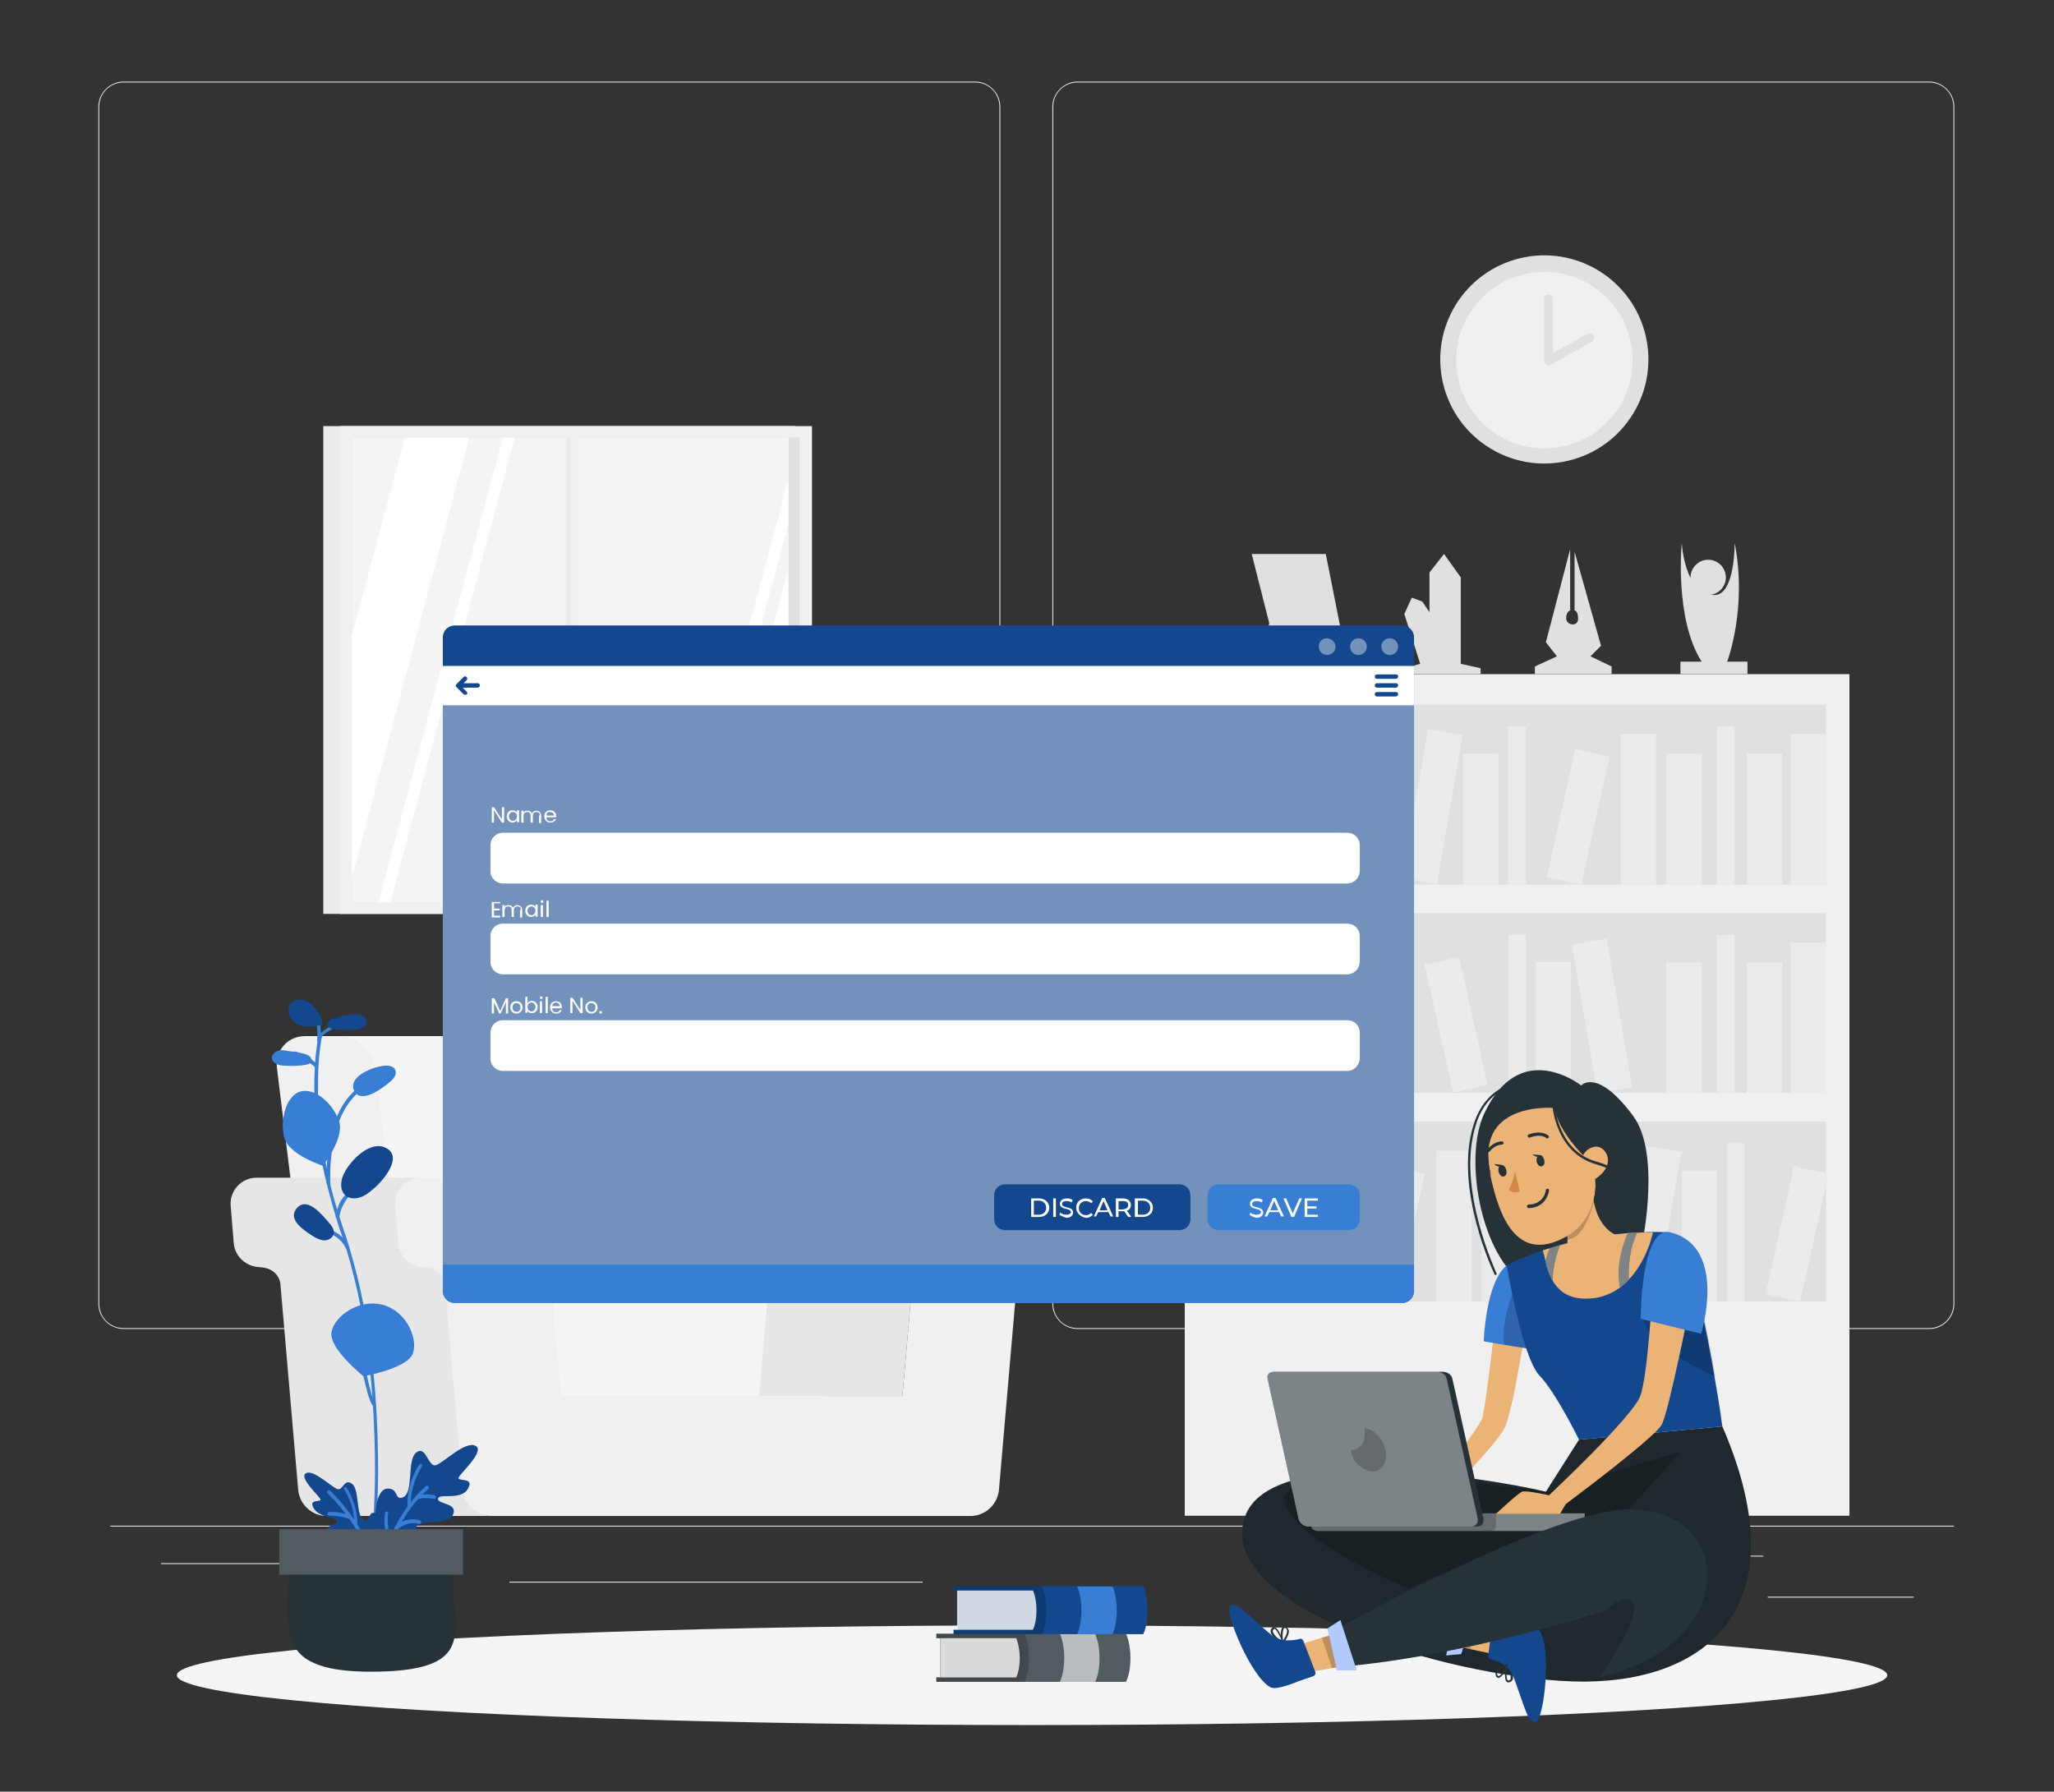 <?xml version="1.0" encoding="utf-8"?>
<!-- Generator: Adobe Illustrator 25.2.0, SVG Export Plug-In . SVG Version: 6.00 Build 0)  -->
<svg version="1.1" xmlns="http://www.w3.org/2000/svg" xmlns:xlink="http://www.w3.org/1999/xlink" x="0px" y="0px"
	 viewBox="0 0 465.7 406.2" style="enable-background:new 0 0 465.7 406.2;" xml:space="preserve">
<rect x="0" y="0" width="465.7" height="406.2" fill="#333333" stroke="none"/>
<style type="text/css">
	.st0{fill:#EBEBEB;}
	.st1{fill:#F0F0F0;}
	.st2{fill:#E0E0E0;}
	.st3{fill:#F5F5F5;}
	.st4{fill:#FFFFFF;}
	.st5{fill:#E6E6E6;}
	.st6{display:none;}
	.st7{display:inline;}
	.st8{fill:#407BFF;}
	.st9{opacity:0.9;fill:#FFFFFF;}
	.st10{fill:#397ED5;}
	.st11{fill:#14488E;}
	.st12{opacity:0.3;}
	.st13{opacity:0.2;}
	.st14{fill:#263238;}
	.st15{opacity:0.2;fill:#FFFFFF;enable-background:new    ;}
	.st16{opacity:0.2;enable-background:new    ;}
	.st17{opacity:0.8;fill:#FFFFFF;enable-background:new    ;}
	.st18{opacity:0.6;fill:#FFFFFF;enable-background:new    ;}
	.st19{opacity:0.4;fill:#FFFFFF;enable-background:new    ;}
	.st20{display:inline;fill:#407BFF;}
	.st21{fill:#EBB376;}
	.st22{fill:#D58745;}
</style>
<g id="Background_Complete">
	<g>
		<rect x="25" y="345.9" class="st0" width="418" height="0.2"/>
		<rect x="400.8" y="362" class="st0" width="33.1" height="0.2"/>
		<rect x="306.6" y="364.7" class="st0" width="8.7" height="0.2"/>
		<rect x="380.6" y="352.7" class="st0" width="19.2" height="0.2"/>
		<rect x="36.5" y="354.4" class="st0" width="43.2" height="0.2"/>
		<rect x="88.6" y="354.4" class="st0" width="6.3" height="0.2"/>
		<rect x="115.5" y="358.6" class="st0" width="93.7" height="0.2"/>
		<path class="st0" d="M221.1,301.3H28c-3.1,0-5.7-2.6-5.7-5.7V24.2c0-3.1,2.6-5.7,5.7-5.7h193.1c3.1,0,5.7,2.6,5.7,5.7v271.4
			C226.8,298.8,224.2,301.3,221.1,301.3z M28,18.7c-3,0-5.5,2.4-5.5,5.5v271.4c0,3,2.4,5.5,5.5,5.5h193.1c3,0,5.5-2.4,5.5-5.5V24.2
			c0-3-2.4-5.5-5.5-5.5H28z"/>
		<path class="st0" d="M437.4,301.3H244.3c-3.1,0-5.7-2.6-5.7-5.7V24.2c0-3.1,2.6-5.7,5.7-5.7h193.1c3.1,0,5.7,2.6,5.7,5.7v271.4
			C443.1,298.8,440.5,301.3,437.4,301.3z M244.3,18.7c-3,0-5.5,2.4-5.5,5.5v271.4c0,3,2.4,5.5,5.5,5.5h193.1c3,0,5.5-2.4,5.5-5.5
			V24.2c0-3-2.4-5.5-5.5-5.5H244.3z"/>
	</g>
	<g>
		<g>
			<rect x="73.3" y="96.6" class="st0" width="107" height="110.6"/>
			<rect x="77.1" y="96.6" class="st1" width="107" height="110.6"/>
			<rect x="79.8" y="99.2" class="st2" width="101.5" height="105.4"/>
			<rect x="79.8" y="99.2" class="st3" width="99" height="105.4"/>
			<rect x="128.3" y="99.2" class="st0" width="2" height="105.4"/>
			<polygon class="st4" points="116.7,99.2 88.5,204.6 85.8,204.6 114,99.2 			"/>
			<rect x="129.4" y="97.6" class="st1" width="1.7" height="109"/>
			<polygon class="st4" points="106.4,99.2 79.8,198.9 79.8,144.1 91.8,99.2 			"/>
			<polygon class="st4" points="178.7,108.8 178.7,118.9 155.8,204.6 153.1,204.6 			"/>
			<polygon class="st4" points="178.7,129.2 178.7,184 173.2,204.6 158.5,204.6 			"/>
		</g>
		<g>
			<path class="st3" d="M167.7,337.8H190l-11.7-95.6c-0.5-4-4.2-7.3-8.2-7.3h-7.7H72.6l14.3,103H167.7z"/>
			<path class="st1" d="M96.8,337.8H74.5l-11.7-95.6c-0.5-4,2.4-7.3,6.4-7.3h7.7c4,0,7.7,3.3,8.2,7.3L96.8,337.8z"/>
			<g>
				<path class="st5" d="M105.1,337.7l-4-46.3c-0.2-2.1-1.8-3.7-3.8-4l-1.7-0.2c-2.8-0.4-4.9-2.6-5.1-5.4l-0.7-8.4
					c-0.3-3.5,2.4-6.4,5.9-6.4H58.2c-3.5,0-6.2,3-5.9,6.4l0.7,8.4c0.2,2.8,2.4,5,5.1,5.4l1.7,0.2c2.1,0.3,3.7,1.9,3.8,4l4,46.3
					c0.3,3.4,3.1,6,6.5,6h37.3C108.2,343.6,105.4,341,105.1,337.7z"/>
			</g>
			<path class="st5" d="M207.8,279.8c0.6-7.3,6.7-12.8,14-12.8h-18.1h-14.4c-7.3,0-13.4,5.6-14,12.8l-3.2,36.7h32.5L207.8,279.8z"/>
			<path class="st1" d="M236.2,267h-14.4c-7.3,0-13.4,5.6-14,12.8l-3.2,36.7h-77.4l-3.2-36.7c-0.6-7.3-6.7-12.8-14-12.8H95.5
				c-3.5,0-6.2,3-5.9,6.4l0.7,8.4c0.2,2.8,2.4,5,5.1,5.4l1.7,0.2c2.1,0.3,3.7,1.9,3.8,4l4,46.3c0.3,3.4,3.1,6,6.5,6h108.6
				c3.4,0,6.2-2.6,6.5-6l4-46.3c0.2-2.1,1.8-3.7,3.8-4l1.7-0.2c2.8-0.4,4.9-2.6,5.1-5.4l0.7-8.4C242.4,270,239.7,267,236.2,267z"/>
		</g>
		<g>
			
				<rect x="268.6" y="152.8" transform="matrix(-1 -6.636841e-07 6.636841e-07 -1 687.917 496.443)" class="st1" width="150.7" height="190.8"/>
			<g>
				
					<rect x="273.9" y="159.8" transform="matrix(-1 -7.141714e-07 7.141714e-07 -1 687.917 360.353)" class="st2" width="140" height="40.8"/>
				
					<rect x="406" y="166.4" transform="matrix(-1 -1.224647e-16 1.224647e-16 -1 819.986 366.958)" class="st0" width="8" height="34.2"/>
				
					<rect x="367.6" y="166.4" transform="matrix(-1 -1.224647e-16 1.224647e-16 -1 743.063 366.958)" class="st0" width="8" height="34.2"/>
				
					<rect x="320.9" y="166" transform="matrix(-0.986 -0.17 0.17 -0.986 614.005 418.624)" class="st0" width="8" height="34.2"/>
				
					<rect x="396.2" y="170.9" transform="matrix(-1 -1.224647e-16 1.224647e-16 -1 800.274 371.464)" class="st0" width="8" height="29.7"/>
				
					<rect x="377.9" y="170.9" transform="matrix(-1 -1.224647e-16 1.224647e-16 -1 763.708 371.464)" class="st0" width="8" height="29.7"/>
				
					<rect x="331.7" y="170.9" transform="matrix(-1 -1.224647e-16 1.224647e-16 -1 671.413 371.464)" class="st0" width="8" height="29.7"/>
				
					<rect x="353.8" y="170.4" transform="matrix(-0.976 -0.217 0.217 -0.976 666.845 443.637)" class="st0" width="8" height="29.7"/>
				
					<rect x="389.3" y="164.7" transform="matrix(-1 -1.224647e-16 1.224647e-16 -1 782.541 365.26)" class="st0" width="4" height="35.9"/>
				
					<rect x="342" y="164.7" transform="matrix(-1 -2.514395e-05 2.514395e-05 -1 687.913 365.268)" class="st0" width="4" height="35.9"/>
			</g>
			<g>
				<rect x="273.9" y="207" class="st2" width="140" height="40.8"/>
				<rect x="273.9" y="213.6" class="st0" width="8" height="34.2"/>
				<rect x="312.4" y="213.6" class="st0" width="8" height="34.2"/>
				
					<rect x="359" y="213.2" transform="matrix(0.986 -0.17 0.17 0.986 -33.843 65.003)" class="st0" width="8" height="34.2"/>
				<rect x="283.8" y="218.1" class="st0" width="8" height="29.7"/>
				<rect x="302.1" y="218.1" class="st0" width="8" height="29.7"/>
				<rect x="348.2" y="218.1" class="st0" width="8" height="29.7"/>
				
					<rect x="326.2" y="217.6" transform="matrix(0.976 -0.217 0.217 0.976 -42.567 77.146)" class="st0" width="8" height="29.7"/>
				<rect x="294.7" y="211.9" class="st0" width="4" height="35.9"/>
				<rect x="342" y="211.9" class="st0" width="4" height="35.9"/>
				
					<rect x="406" y="213.6" transform="matrix(-1 -1.224647e-16 1.224647e-16 -1 819.986 461.477)" class="st0" width="8" height="34.2"/>
				
					<rect x="396.2" y="218.1" transform="matrix(-1 -1.224647e-16 1.224647e-16 -1 800.274 465.983)" class="st0" width="8" height="29.7"/>
				
					<rect x="377.9" y="218.1" transform="matrix(-1 -1.224647e-16 1.224647e-16 -1 763.708 465.983)" class="st0" width="8" height="29.7"/>
				
					<rect x="389.3" y="211.9" transform="matrix(-1 -1.224647e-16 1.224647e-16 -1 782.541 459.779)" class="st0" width="4" height="35.9"/>
			</g>
			<g>
				
					<rect x="273.9" y="254.3" transform="matrix(-1 -7.141714e-07 7.141714e-07 -1 687.917 549.392)" class="st2" width="140" height="40.8"/>
				<g>
					
						<rect x="325.6" y="260.9" transform="matrix(-1 -1.224647e-16 1.224647e-16 -1 659.249 555.997)" class="st0" width="8" height="34.2"/>
					
						<rect x="279" y="260.5" transform="matrix(-0.986 -0.17 0.17 -0.986 514.747 599.173)" class="st0" width="8" height="34.2"/>
					
						<rect x="354.3" y="265.4" transform="matrix(-1 -1.224647e-16 1.224647e-16 -1 716.46 560.503)" class="st0" width="8" height="29.7"/>
					
						<rect x="336" y="265.4" transform="matrix(-1 -1.224647e-16 1.224647e-16 -1 679.895 560.503)" class="st0" width="8" height="29.7"/>
					
						<rect x="289.8" y="265.4" transform="matrix(-1 -1.224647e-16 1.224647e-16 -1 587.6 560.503)" class="st0" width="8" height="29.7"/>
					
						<rect x="311.9" y="264.9" transform="matrix(-0.976 -0.217 0.217 -0.976 563.528 621.337)" class="st0" width="8" height="29.7"/>
					
						<rect x="347.4" y="259.2" transform="matrix(-1 -1.224647e-16 1.224647e-16 -1 698.727 554.299)" class="st0" width="4" height="35.9"/>
					
						<rect x="300.1" y="259.2" transform="matrix(-1 -1.224647e-16 1.224647e-16 -1 604.104 554.299)" class="st0" width="4" height="35.9"/>
					
						<rect x="370.5" y="260.5" transform="matrix(-0.986 -0.17 0.17 -0.986 696.438 614.716)" class="st0" width="8" height="34.2"/>
					
						<rect x="381.3" y="265.4" transform="matrix(-1 -1.224647e-16 1.224647e-16 -1 770.621 560.503)" class="st0" width="8" height="29.7"/>
					
						<rect x="403.4" y="264.9" transform="matrix(-0.976 -0.217 0.217 -0.976 744.37 641.186)" class="st0" width="8" height="29.7"/>
					
						<rect x="391.6" y="259.2" transform="matrix(-1 -1.224647e-16 1.224647e-16 -1 787.125 554.299)" class="st0" width="4" height="35.9"/>
				</g>
			</g>
			<path class="st2" d="M396.2,152.8V150h-4.6c0,0,4.6-12,1.7-26.9c0,0,0.1,11.7-4.5,11.8c-6.9,0.1-7.5-11.8-7.5-11.8
				s-1.7,17.1,4.5,26.9h-4.8v2.8H396.2z"/>
			<path class="st2" d="M383.3,130.9c0,2.2,1.8,4,4,4c2.2,0,4-1.8,4-4c0-2.2-1.8-4-4-4C385.1,126.9,383.3,128.7,383.3,130.9z"/>
			<path class="st2" d="M365.4,152.8v-1.7l-4.8-2.3l2.4-2.4l-6-21.3v13.3c0,0,0.8,0,0.8,1.9c0,1.9-2.7,1.5-2.7-0.1
				c0-1.6,0.9-1.8,0.9-1.8v-13.9l-5.5,21.1l2.5,3.2l-5,2.3v1.7H365.4z"/>
			<polygon class="st2" points="335.7,152.8 335.7,151.5 331.2,150.5 331.2,130.9 327.4,125.6 324.1,129.8 324.1,138.8 322.5,136.4 
				320.1,135.5 318.4,139.2 322,150.5 318.4,151.5 318.4,152.8 			"/>
			<polygon class="st2" points="306.1,153.4 300.6,125.6 283.8,125.6 287.8,141.4 281.9,152.8 			"/>
		</g>
		<g>
			
				<ellipse transform="matrix(0.973 -0.23 0.23 0.973 -9.37 82.639)" class="st2" cx="350.2" cy="81.6" rx="23.6" ry="23.6"/>
			<ellipse transform="matrix(0.987 -0.16 0.16 0.987 -8.542 57.147)" class="st1" cx="350.2" cy="81.6" rx="20" ry="20"/>
			<g>
				<polyline class="st1" points="351.1,67.8 351.1,81.8 360.4,76.6 				"/>
				<path class="st2" d="M351.1,82.8c-0.2,0-0.3,0-0.5-0.1c-0.3-0.2-0.5-0.5-0.5-0.9v-14c0-0.6,0.4-1,1-1c0.6,0,1,0.4,1,1v12.3
					l7.8-4.4c0.5-0.3,1.1-0.1,1.4,0.4c0.3,0.5,0.1,1.1-0.4,1.4l-9.3,5.2C351.5,82.8,351.3,82.8,351.1,82.8z"/>
			</g>
		</g>
	</g>
</g>
<g id="Background_Simple" class="st6">
	<g class="st7">
		<path class="st8" d="M233.8,44.5c28.9,0,57.9,11.8,78.5,36.1c22.5,26.6,25.4,57.1,26.5,90.5c0.3,9.6,1.2,19.4,4.8,28.4
			c6.8,16.8,23.1,26.6,33.8,40.5c13.3,17.4,14.6,41.8,3.3,60.6c-11.7,19.5-34.1,29.3-56.2,29.8c-27.3,0.7-52.2-11.9-76.7-22.3
			c-25.5-10.9-48-12.7-74.4-4.3c-22.9,7.3-46.8,18.3-71.3,12C57,304.3,42.1,250.3,52.6,209.3c4.1-16.1,12.2-31.1,23.3-43.4
			c12.2-13.6,28.8-22.8,43.2-33.9c4.6-3.6,8.5-8,11.9-12.8c6.2-8.9,10.6-18.8,16.4-27.9C167.3,60.4,200.5,44.6,233.8,44.5z"/>
		<path class="st9" d="M233.8,44.5c28.9,0,57.9,11.8,78.5,36.1c22.5,26.6,25.4,57.1,26.5,90.5c0.3,9.6,1.2,19.4,4.8,28.4
			c6.8,16.8,23.1,26.6,33.8,40.5c13.3,17.4,14.6,41.8,3.3,60.6c-11.7,19.5-34.1,29.3-56.2,29.8c-27.3,0.7-52.2-11.9-76.7-22.3
			c-25.5-10.9-48-12.7-74.4-4.3c-22.9,7.3-46.8,18.3-71.3,12C57,304.3,42.1,250.3,52.6,209.3c4.1-16.1,12.2-31.1,23.3-43.4
			c12.2-13.6,28.8-22.8,43.2-33.9c4.6-3.6,8.5-8,11.9-12.8c6.2-8.9,10.6-18.8,16.4-27.9C167.3,60.4,200.5,44.6,233.8,44.5z"/>
	</g>
</g>
<g id="Shadow_1_">
	<ellipse id="_x3C_Path_x3E__359_" class="st3" cx="234" cy="379.8" rx="193.9" ry="11.3"/>
</g>
<g id="Plant">
	<g>
		<g>
			<g>
				<g>
					<g>
						<g>
							<g>
								<g>
									<g>
										<path class="st10" d="M85.1,344.4C85,344.4,85,344.4,85.1,344.4c-0.3,0-0.4-0.2-0.4-0.4c0-0.1,0.1-0.8,0.1-2.2
											c0.1-2,0.3-6.1,0.2-11.7c0-0.1,0-0.2,0-0.2c-0.1-6.2-0.4-12.3-1-18.2c-0.5-5.5-1.3-10.8-2.3-15.8c-0.9-4.5-2-8.8-3.2-12.8
											c0,0,0,0,0,0l0,0c-0.2-0.6-0.4-1.2-0.6-1.9c-0.2-0.5-0.3-1-0.5-1.5c-0.5-1.3-0.9-2.6-1.2-3.7c-0.8-2.6-1.5-5.1-2.1-7.6
											c-0.4-1.5-0.7-2.9-1-4.3c-1.1-5.5-1.7-10.9-1.8-16.1c-0.1-2.1,0-4.2,0.1-6.3c0.1-2.2,0.4-4.4,0.7-6.4c0-0.2,0-0.3,0.1-0.4
											l0-0.2c0-0.1,0-0.2,0.1-0.3c0.2-0.2,0.4-0.2,0.6,0c0.1,0.1,0.1,0.3,0.1,0.4l0,0l0,0.2c0,0.1,0,0.3-0.1,0.4
											c-0.3,2-0.6,4.1-0.7,6.4c-0.1,2-0.1,4.1-0.1,6.2c0.1,5.2,0.7,10.5,1.8,15.9c0.3,1.4,0.6,2.8,0.9,4.3
											c0.6,2.5,1.3,5,2.1,7.5c0.4,1.2,0.8,2.4,1.2,3.7c0.2,0.5,0.4,1,0.5,1.5c0.2,0.6,0.4,1.2,0.6,1.9c0,0,0,0,0,0h0
											c1.2,4,2.3,8.3,3.2,12.9c1,5,1.8,10.4,2.3,15.9c0.6,5.9,0.9,12,1,18.3c0,0.1,0,0.2,0,0.3c0.1,5.6-0.1,9.7-0.2,11.7
											c-0.1,1.4-0.1,2.2-0.1,2.2C85.4,344.3,85.3,344.4,85.1,344.4z"/>
									</g>
								</g>
								<g>
									<g>
										<g>
											<path class="st10" d="M72.6,234.8C72.6,234.7,72.6,234.7,72.6,234.8C72.6,234.7,72.6,234.7,72.6,234.8
												c0.7-0.7,1.4-1.2,2.2-1.7c0.9-0.5,1.8-0.9,2.7-1.2"/>
											<path class="st10" d="M72.6,235.2c-0.1,0-0.1,0-0.2,0c-0.2-0.1-0.3-0.3-0.2-0.5c0,0,0-0.1,0.1-0.1c0,0,0,0,0,0l0,0
												c0.7-0.6,1.4-1.2,2.2-1.7c0.9-0.5,1.9-0.9,2.8-1.2c0.2-0.1,0.4,0.1,0.5,0.3c0.1,0.2-0.1,0.4-0.3,0.5
												c-0.9,0.2-1.8,0.6-2.7,1.1c-0.8,0.5-1.5,1-2.1,1.6c0,0,0,0,0,0C72.8,235.1,72.7,235.2,72.6,235.2z"/>
										</g>
									</g>
								</g>
								<g>
									<g>
										<path class="st10" d="M71.8,242.1c-0.1,0-0.2,0-0.3-0.1l-2.7-2.2c-0.2-0.1-0.2-0.4-0.1-0.6c0.1-0.2,0.4-0.2,0.6-0.1
											l2.7,2.2c0.2,0.1,0.2,0.4,0.1,0.6C72,242.1,71.9,242.1,71.8,242.1z"/>
									</g>
								</g>
								<g>
									<g>
										<path class="st10" d="M76.5,276.3c-0.2,0-0.4-0.2-0.4-0.4l0,0c0.1-0.8,0.3-1.5,0.5-2.1c0.3-1,0.8-1.9,1.5-2.7
											c0.5-0.6,1-1.2,1.6-1.7c0.2-0.1,0.4-0.1,0.6,0c0.1,0.2,0.1,0.4,0,0.6c-0.6,0.5-1.1,1-1.5,1.6c-0.6,0.8-1,1.6-1.4,2.5
											c-0.2,0.6-0.4,1.3-0.5,1.9C76.9,276.2,76.8,276.3,76.5,276.3C76.6,276.3,76.5,276.3,76.5,276.3z"/>
									</g>
								</g>
								<g>
									<g>
										<path class="st10" d="M78.9,283.4c-0.2,0-0.3-0.1-0.4-0.2c-0.7-1.7-2.2-3-3.9-3.6c-0.2-0.1-0.3-0.3-0.3-0.5
											c0.1-0.2,0.3-0.3,0.5-0.3c1.9,0.6,3.6,2.1,4.4,4c0.1,0.2,0,0.4-0.2,0.5C79,283.4,79,283.4,78.9,283.4z"/>
									</g>
								</g>
								<g>
									<g>
										<path class="st10" d="M84.9,318.5c-0.9-1-1.7-4.9-2.2-7c-0.1-0.5-0.2-0.9-0.3-1.2"/>
										<path class="st10" d="M84.9,318.9c-0.1,0-0.2,0-0.3-0.1c-0.9-1-1.6-4.2-2.3-7.2c-0.1-0.5-0.2-0.9-0.3-1.2
											c-0.1-0.2,0.1-0.4,0.3-0.5c0.2-0.1,0.4,0.1,0.5,0.3c0.1,0.3,0.2,0.7,0.3,1.2c0.4,1.9,1.2,5.9,2.1,6.8
											c0.1,0.2,0.1,0.4,0,0.6C85.1,318.8,85,318.9,84.9,318.9z"/>
									</g>
								</g>
							</g>
							<g>
								<path class="st10" d="M74.5,268.8c-0.2,0-0.4-0.2-0.4-0.4c0-0.6-1.1-15.8,7.3-21.9c0.2-0.1,0.4-0.1,0.6,0.1
									c0.1,0.2,0.1,0.4-0.1,0.6c-8,5.8-7,21.1-7,21.2C74.9,268.6,74.7,268.7,74.5,268.8C74.5,268.8,74.5,268.8,74.5,268.8z"/>
							</g>
							<g>
								<path class="st10" d="M75.2,301.8c-1,3.7,7.2,10.2,7.2,10.2s10.3-1.7,11.3-5.4c1-3.7-1.9-9.5-7-10.8
									C81.5,294.5,76.1,298.1,75.2,301.8z"/>
								<path class="st10" d="M64.5,258.1c1.2,3.8,8.7,6.2,8.7,6.2s4.9-6.2,3.7-10c-1.2-3.8-5.4-7.9-8.9-6.8
									C64.7,248.6,63.4,254.3,64.5,258.1z"/>
								<path class="st11" d="M84.6,269.6c-1,0.8-1.9,1.6-3.1,1.9c-1.2,0.4-2.6,0.2-3.4-0.7c-1-1.1-0.9-2.9-0.3-4.3
									c1.1-2.8,5.5-7.6,9.1-6.5C92,261.8,86.8,267.8,84.6,269.6z"/>
								<path class="st11" d="M74.5,277.1c0.7,0.8,1.5,1.8,1.1,2.8c-0.3,0.9-1.4,1.4-2.3,1.3c-0.9-0.1-1.8-0.6-2.6-1.1
									c-1.8-1.2-5.6-3.6-3.4-6.2C69.7,271.2,73,275.4,74.5,277.1z"/>
								<path class="st10" d="M88,241.6c0.8,0.1,1.6,0.5,1.7,1.3c0.2,0.9-0.5,1.7-1.2,2.3c-1.7,1.5-6.9,5.4-8.3,1.9
									C79,243.7,85.6,241.4,88,241.6z"/>
								<g>
									<path class="st11" d="M77.6,230.3c1.1,0.1,2.2-0.4,3.3-0.4c1.1,0,2.4,0.9,2.2,2c-0.2,1-1.4,1.4-2.4,1.5
										c-1.7,0.2-3.5,0.1-5.2-0.1c-0.4-0.1-0.8-0.2-1.1-0.5c-0.5-0.6,0.2-1.6,0.9-1.8C76,230.7,76.9,230.7,77.6,230.3L77.6,230.3z
										"/>
								</g>
								<g>
									<path class="st10" d="M67.1,238.4c-1.1,0.1-2.2-0.3-3.3-0.3c-1.1,0-2.4,0.9-2.1,2c0.2,1,1.4,1.4,2.5,1.5
										c1.7,0.1,3.5,0.1,5.2-0.2c0.4-0.1,0.8-0.2,1.1-0.5c0.5-0.6-0.2-1.6-1-1.8C68.7,238.7,67.9,238.8,67.1,238.4L67.1,238.4z"/>
								</g>
							</g>
						</g>
						<g>
							<path class="st10" d="M72.3,236.2C72.2,236.2,72.2,236.2,72.3,236.2c-0.2,0-0.4-0.2-0.4-0.4c0.2-2.2-0.1-4.2-0.5-4.3
								c-0.2-0.1-0.3-0.3-0.3-0.5c0.1-0.2,0.3-0.3,0.5-0.3c1.3,0.4,1.2,3.7,1.1,5.2C72.6,236.1,72.5,236.2,72.3,236.2z"/>
						</g>
						<g>
							<path class="st11" d="M73,231.2c-0.7-1.5-1.5-3-2.9-3.9c-1.4-0.9-3.5-0.9-4.4,0.5c-1,1.5,0.2,3.7,1.9,4.5
								c1.7,0.7,3.6,0.4,5.4,0.1c0-0.3,0-0.5,0-0.8L73,231.2z"/>
						</g>
					</g>
				</g>
			</g>
			<g>
				<g>
					<g>
						<g>
							<g>
								<g>
									<g>
										<path class="st11" d="M87.1,353.1c0,0.1-0.3,0.4,0.8,0.4c2.8,0.2,7.7,0.1,9.5-2.2c2.5-3.4-3.5-3.2-3-5.1
											c0.5-1.9,7.1-0.2,8.3-2.8c1.2-2.7-3.5-2.3-3.4-3.6c0.2-1.4,5.2,0.5,6.8-2.3c1.6-2.8-2.7-1.4-2.1-2.6c0.7-1.2,6-6,3.8-7.1
											c-2.3-1.2-7.3,3.9-9,4.4c-1.7,0.5-2.2-4.6-4.4-2.9c-2.2,1.6-0.5,9.3-3.1,10.2c-1.9,0.7-0.9-2.1-3.4-2
											C84.6,337.4,83.9,348.1,87.1,353.1z"/>
									</g>
									<g class="st12">
										<path class="st11" d="M87.1,353.1c0,0.1-0.3,0.4,0.8,0.4c2.8,0.2,7.7,0.1,9.5-2.2c2.5-3.4-3.5-3.2-3-5.1
											c0.5-1.9,7.1-0.2,8.3-2.8c1.2-2.7-3.5-2.3-3.4-3.6c0.2-1.4,5.2,0.5,6.8-2.3c1.6-2.8-2.7-1.4-2.1-2.6c0.7-1.2,6-6,3.8-7.1
											c-2.3-1.2-7.3,3.9-9,4.4c-1.7,0.5-2.2-4.6-4.4-2.9c-2.2,1.6-0.5,9.3-3.1,10.2c-1.9,0.7-0.9-2.1-3.4-2
											C84.6,337.4,83.9,348.1,87.1,353.1z"/>
									</g>
								</g>
								<g>
									<g>
										<g>
											<g>
												<g>
													<g>
														<path class="st10" d="M86.3,357.7C86.3,357.7,86.2,357.7,86.3,357.7c-0.3,0-0.4-0.3-0.4-0.5
															c2.6-14.1,10.7-20.2,10.7-20.3c0.2-0.1,0.4-0.1,0.6,0.1c0.1,0.2,0.1,0.4-0.1,0.6c-0.1,0.1-7.9,6-10.4,19.8
															C86.6,357.6,86.5,357.7,86.3,357.7z"/>
													</g>
													<g>
														<path class="st10" d="M94.6,339.9c-0.2,0-0.3-0.1-0.4-0.3c-0.1-0.2,0-0.4,0.2-0.5c0.1,0,1.6-0.6,4.1-0.1
															c0.2,0,0.4,0.2,0.3,0.5c0,0.2-0.2,0.4-0.5,0.3c-2.3-0.4-3.7,0.1-3.7,0.1C94.7,339.9,94.6,339.9,94.6,339.9z"/>
													</g>
													<g>
														<path class="st10" d="M92.8,342.1c-0.2,0-0.4-0.2-0.4-0.4c-0.3-5.4,2.6-9.6,2.7-9.7c0.1-0.2,0.4-0.2,0.5-0.1
															c0.2,0.1,0.2,0.4,0.1,0.5c0,0-2.8,4.2-2.6,9.3C93.2,341.9,93,342.1,92.8,342.1C92.8,342.1,92.8,342.1,92.8,342.1z"/>
													</g>
													<g>
														<path class="st10" d="M90,346.7c-0.1,0-0.2,0-0.3-0.1c-0.2-0.2-0.2-0.4,0-0.6c0.1-0.1,2.3-2.3,5.5-1.3
															c0.2,0.1,0.3,0.3,0.3,0.5c-0.1,0.2-0.3,0.3-0.5,0.3c-2.7-0.8-4.6,1.1-4.7,1.1C90.2,346.7,90.1,346.7,90,346.7z"/>
													</g>
													<g>
														<path class="st10" d="M88.5,349.9c-0.1,0-0.3-0.1-0.4-0.2c-0.1-0.1-1.3-2.8-0.8-6.7c0-0.2,0.2-0.4,0.4-0.3
															c0.2,0,0.4,0.2,0.3,0.4c-0.4,3.6,0.8,6.2,0.8,6.2c0.1,0.2,0,0.4-0.2,0.5C88.6,349.9,88.6,349.9,88.5,349.9z"/>
													</g>
												</g>
											</g>
										</g>
									</g>
								</g>
							</g>
							<g>
								<g>
									<path class="st11" d="M85.8,356.1c-2.1,0.1-5.9-1.7-7.4-3.6c-1.5-1.9,2.6-0.9,2.1-2.4c-0.5-1.5-5.5-0.2-6.5-2.3
										c-1-2.2,2.6-1.8,2.4-2.9c-0.2-1.1-4-0.7-5.3-3c-1.3-2.3,2.1-1.1,1.5-2.1c-0.6-1-4.9-4.9-3.2-5.8c1.7-0.9,5.8,3.2,7.1,3.6
										c1.3,0.4,1.5-2.5,3.3-1.2c1.8,1.3,0.8,7.6,2.8,8.3c1.5,0.5,0.8-2.3,2.5-1.6C88.2,344.1,86.6,356,85.8,356.1z"/>
									<g class="st13">
										<path class="st11" d="M85.8,356.1c-2.1,0.1-5.9-1.7-7.4-3.6c-1.5-1.9,2.6-0.9,2.1-2.4c-0.5-1.5-5.5-0.2-6.5-2.3
											c-1-2.2,2.6-1.8,2.4-2.9c-0.2-1.1-4-0.7-5.3-3c-1.3-2.3,2.1-1.1,1.5-2.1c-0.6-1-4.9-4.9-3.2-5.8c1.7-0.9,5.8,3.2,7.1,3.6
											c1.3,0.4,1.5-2.5,3.3-1.2c1.8,1.3,0.8,7.6,2.8,8.3c1.5,0.5,0.8-2.3,2.5-1.6C88.2,344.1,86.6,356,85.8,356.1z"/>
									</g>
								</g>
								<g>
									<g>
										<path class="st10" d="M86,358.1c-0.2,0-0.3-0.1-0.4-0.3c-3.1-11.7-11.2-19.1-11.3-19.2c-0.2-0.1-0.2-0.4,0-0.6
											c0.1-0.2,0.4-0.2,0.6,0c0.1,0.1,8.3,7.6,11.5,19.6c0.1,0.2-0.1,0.4-0.3,0.5C86,358.1,86,358.1,86,358.1z"/>
									</g>
									<g>
										<path class="st10" d="M79.1,344.3C79.1,344.3,79,344.3,79.1,344.3c-0.1,0-0.1,0-0.2,0l0,0c-1.4-0.5-2.9-0.7-4.3-0.7
											c-0.2,0-0.4-0.2-0.4-0.4c0-0.2,0.2-0.4,0.4-0.4c1.5-0.1,3.1,0.2,4.6,0.7c0,0,0,0,0.1,0c0.2,0.1,0.3,0.3,0.3,0.5
											C79.4,344.1,79.3,344.3,79.1,344.3z M79.2,343.5C79.2,343.5,79.3,343.5,79.2,343.5C79.3,343.5,79.2,343.5,79.2,343.5z
											 M79.2,343.5C79.2,343.5,79.2,343.5,79.2,343.5C79.2,343.5,79.2,343.5,79.2,343.5z"/>
									</g>
									<g>
										<path class="st10" d="M80.7,346.2C80.7,346.2,80.7,346.2,80.7,346.2c-0.2,0-0.4-0.2-0.4-0.4c0.2-4.5-2.2-8.1-2.3-8.1
											c-0.1-0.2-0.1-0.4,0.1-0.5c0.2-0.1,0.4-0.1,0.5,0.1c0.1,0.2,2.6,3.8,2.4,8.6C81.1,346,80.9,346.2,80.7,346.2z"/>
									</g>
									<g>
										<path class="st10" d="M82.3,348.8c-0.1,0-0.2,0-0.3-0.1c-0.1-0.1-1.7-1.6-4.1-0.8c-0.2,0.1-0.4-0.1-0.5-0.3
											c-0.1-0.2,0.1-0.4,0.3-0.5c2.8-0.9,4.8,0.9,4.8,1c0.2,0.1,0.2,0.4,0,0.6C82.5,348.7,82.4,348.8,82.3,348.8z"/>
									</g>
									<g>
										<path class="st10" d="M84.5,353.1c-0.1,0-0.1,0-0.2,0c-0.2-0.1-0.3-0.3-0.2-0.5c0,0,1.1-2.3,0.7-5.5
											c0-0.2,0.1-0.4,0.3-0.4c0.2,0,0.4,0.1,0.4,0.3c0.4,3.4-0.7,5.8-0.7,5.9C84.7,353,84.6,353.1,84.5,353.1z"/>
									</g>
								</g>
							</g>
						</g>
					</g>
				</g>
			</g>
		</g>
		<g>
			<path class="st14" d="M102.9,360.2c0,10.4,4.6,18.8-18.8,18.8c-20.8,0-18.8-8.4-18.8-18.8c0-10.4,8.4-13.3,18.8-13.3
				C94.5,346.9,102.9,349.8,102.9,360.2z"/>
			<rect x="63.3" y="346.7" class="st14" width="41.7" height="10.3"/>
			<rect x="63.3" y="346.7" class="st15" width="41.7" height="10.3"/>
		</g>
	</g>
</g>
<g id="Books">
	<g>
		<path class="st14" d="M256.3,375.9c0,3.6-1,5.4-1,5.4h-43v-1h0.9v-8.9h-0.9v-1h43C255.3,370.5,256.3,372.4,256.3,375.9z"/>
		<path class="st15" d="M256.3,375.9c0,3.6-1,5.4-1,5.4h-43v-1h0.9v-8.9h-0.9v-1h43C255.3,370.5,256.3,372.4,256.3,375.9z"/>
		<path class="st16" d="M233.3,375.9c0,3.6-1,5.4-1,5.4h-20v-1h0.9v-8.9h-0.9v-1h20C232.3,370.5,233.3,372.4,233.3,375.9z"/>
		<path class="st17" d="M231.2,375.9c0,2.9-0.8,4.4-0.8,4.4h-17.2v-8.9h17.2C230.4,371.5,231.2,373.1,231.2,375.9z"/>
		<path class="st18" d="M249.3,375.9c0,3.6-1,5.4-1,5.4h-8c0,0,1-1.9,1-5.4c0-3.5-1-5.5-1-5.5h8
			C248.3,370.5,249.3,372.4,249.3,375.9z"/>
	</g>
	<g>
		<path class="st11" d="M260.2,365.1c0,3.6-1,5.4-1,5.4h-43v-1h0.9v-8.9h-0.9v-1h43C259.2,359.6,260.2,361.5,260.2,365.1z"/>
		<path class="st16" d="M237.2,365.1c0,3.6-1,5.4-1,5.4h-20v-1h0.9v-8.9h-0.9v-1h20C236.2,359.6,237.2,361.5,237.2,365.1z"/>
		<path class="st17" d="M235,365.1c0,2.9-0.8,4.4-0.8,4.4H217v-8.9h17.2C234.2,360.6,235,362.2,235,365.1z"/>
		<path class="st10" d="M253.2,365.1c0,3.6-1,5.4-1,5.4h-8c0,0,1-1.9,1-5.4c0-3.5-1-5.4-1-5.4h8
			C252.2,359.6,253.2,361.5,253.2,365.1z"/>
	</g>
</g>
<g id="Screen">
	<path class="st11" d="M320.6,144.5v148.2c0,1.5-1.2,2.7-2.7,2.7H103.1c-1.5,0-2.7-1.2-2.7-2.7V144.5c0-1.5,1.2-2.7,2.7-2.7h214.8
		C319.4,141.8,320.6,143,320.6,144.5z"/>
	<path class="st19" d="M320.6,151v141.7c0,1.5-1.2,2.7-2.7,2.7H103.1c-1.5,0-2.7-1.2-2.7-2.7V151H320.6z"/>
	<path class="st10" d="M320.6,286.7v6c0,1.5-1.2,2.7-2.7,2.7H103.1c-1.5,0-2.7-1.2-2.7-2.7v-6H320.6z"/>
	<g>
		<circle class="st19" cx="315.1" cy="146.6" r="1.9"/>
		<circle class="st19" cx="308" cy="146.6" r="1.9"/>
		<path class="st19" d="M302.8,146.6c0,1-0.8,1.9-1.9,1.9c-1,0-1.9-0.8-1.9-1.9s0.8-1.9,1.9-1.9
			C301.9,144.8,302.8,145.6,302.8,146.6z"/>
	</g>
	<path class="st4" d="M305.4,200.3H114c-1.5,0-2.8-1.2-2.8-2.8v-5.9c0-1.5,1.2-2.8,2.8-2.8h191.5c1.5,0,2.8,1.2,2.8,2.8v5.9
		C308.2,199.1,307,200.3,305.4,200.3z"/>
	<path class="st4" d="M305.4,220.9H114c-1.5,0-2.8-1.2-2.8-2.8v-5.9c0-1.5,1.2-2.8,2.8-2.8h191.5c1.5,0,2.8,1.2,2.8,2.8v5.9
		C308.2,219.7,307,220.9,305.4,220.9z"/>
	<rect x="100.4" y="151" class="st4" width="220.2" height="8.9"/>
	<g>
		<path class="st10" d="M276.3,278.9h29.5c1.4,0,2.5-1.1,2.5-2.5v-5.4c0-1.4-1.1-2.5-2.5-2.5h-29.5c-1.4,0-2.5,1.1-2.5,2.5v5.4
			C273.8,277.8,274.9,278.9,276.3,278.9z"/>
		<g>
			<path class="st4" d="M283.3,275.4l0.2-0.5c0.3,0.3,0.8,0.5,1.4,0.5c0.7,0,1-0.3,1-0.6c0-1-2.5-0.4-2.5-1.9c0-0.6,0.5-1.2,1.6-1.2
				c0.5,0,1,0.1,1.3,0.4l-0.2,0.5c-0.4-0.2-0.8-0.3-1.2-0.3c-0.7,0-1,0.3-1,0.7c0,1,2.5,0.4,2.5,1.9c0,0.6-0.5,1.2-1.6,1.2
				C284.2,275.9,283.6,275.7,283.3,275.4z"/>
			<path class="st4" d="M290,274.8h-2.2l-0.5,1h-0.6l1.9-4.2h0.6l1.9,4.2h-0.6L290,274.8z M289.8,274.4l-0.9-2.1l-0.9,2.1H289.8z"/>
			<path class="st4" d="M295.2,271.7l-1.8,4.2h-0.6l-1.8-4.2h0.6l1.5,3.4l1.5-3.4H295.2z"/>
			<path class="st4" d="M298.8,275.4v0.5h-3v-4.2h3v0.5h-2.4v1.3h2.1v0.5h-2.1v1.4H298.8z"/>
		</g>
	</g>
	<g>
		<path class="st11" d="M227.9,278.9h39.5c1.4,0,2.5-1.1,2.5-2.5v-5.4c0-1.4-1.1-2.5-2.5-2.5h-39.5c-1.4,0-2.5,1.1-2.5,2.5v5.4
			C225.4,277.8,226.5,278.9,227.9,278.9z"/>
		<g>
			<path class="st4" d="M233.8,271.7h1.8c1.3,0,2.3,0.9,2.3,2.1c0,1.2-0.9,2.1-2.3,2.1h-1.8V271.7z M235.5,275.4
				c1,0,1.7-0.6,1.7-1.6c0-0.9-0.7-1.6-1.7-1.6h-1.1v3.2H235.5z"/>
			<path class="st4" d="M238.8,271.7h0.6v4.2h-0.6V271.7z"/>
			<path class="st4" d="M240.2,275.4l0.2-0.5c0.3,0.3,0.8,0.5,1.4,0.5c0.7,0,1-0.3,1-0.6c0-1-2.5-0.4-2.5-1.9c0-0.6,0.5-1.2,1.6-1.2
				c0.5,0,1,0.1,1.3,0.4l-0.2,0.5c-0.4-0.2-0.8-0.3-1.2-0.3c-0.7,0-1,0.3-1,0.7c0,1,2.5,0.4,2.5,1.9c0,0.6-0.5,1.2-1.6,1.2
				C241.2,275.9,240.6,275.7,240.2,275.4z"/>
			<path class="st4" d="M244,273.8c0-1.2,0.9-2.1,2.2-2.1c0.6,0,1.2,0.2,1.6,0.7l-0.4,0.4c-0.3-0.3-0.7-0.5-1.2-0.5
				c-0.9,0-1.6,0.7-1.6,1.6c0,0.9,0.7,1.6,1.6,1.6c0.5,0,0.9-0.2,1.2-0.5l0.4,0.4c-0.4,0.4-0.9,0.7-1.6,0.7
				C245,275.9,244,275,244,273.8z"/>
			<path class="st4" d="M251.3,274.8H249l-0.5,1H248l1.9-4.2h0.6l1.9,4.2h-0.6L251.3,274.8z M251.1,274.4l-0.9-2.1l-0.9,2.1H251.1z"
				/>
			<path class="st4" d="M255.8,275.9l-0.9-1.3c-0.1,0-0.2,0-0.3,0h-1v1.3H253v-4.2h1.6c1.1,0,1.8,0.6,1.8,1.5c0,0.6-0.3,1.1-0.9,1.3
				l1,1.4H255.8z M255.8,273.2c0-0.6-0.4-0.9-1.2-0.9h-1v1.9h1C255.4,274.1,255.8,273.8,255.8,273.2z"/>
			<path class="st4" d="M257.3,271.7h1.8c1.3,0,2.3,0.9,2.3,2.1c0,1.2-0.9,2.1-2.3,2.1h-1.8V271.7z M259.1,275.4
				c1,0,1.7-0.6,1.7-1.6c0-0.9-0.7-1.6-1.7-1.6h-1.1v3.2H259.1z"/>
		</g>
	</g>
	<g>
		<g>
			<path class="st11" d="M108.3,155.9h-4c-0.3,0-0.5-0.2-0.5-0.5c0-0.3,0.2-0.5,0.5-0.5h4c0.3,0,0.5,0.2,0.5,0.5
				C108.8,155.6,108.6,155.9,108.3,155.9z"/>
			<path class="st11" d="M105.5,157.5c-0.1,0-0.3,0-0.4-0.1l-1.6-1.6c-0.2-0.2-0.2-0.5,0-0.7l1.6-1.6c0.2-0.2,0.5-0.2,0.7,0
				c0.2,0.2,0.2,0.5,0,0.7l-1.3,1.3l1.3,1.3c0.2,0.2,0.2,0.5,0,0.7C105.8,157.4,105.6,157.5,105.5,157.5z"/>
		</g>
		<g>
			<path class="st11" d="M316.5,153.9h-4.3c-0.3,0-0.5-0.2-0.5-0.5c0-0.3,0.2-0.5,0.5-0.5h4.3c0.3,0,0.5,0.2,0.5,0.5
				C317,153.6,316.8,153.9,316.5,153.9z"/>
			<path class="st11" d="M316.5,155.9h-4.3c-0.3,0-0.5-0.2-0.5-0.5c0-0.3,0.2-0.5,0.5-0.5h4.3c0.3,0,0.5,0.2,0.5,0.5
				C317,155.6,316.8,155.9,316.5,155.9z"/>
			<path class="st11" d="M316.5,157.9h-4.3c-0.3,0-0.5-0.2-0.5-0.5c0-0.3,0.2-0.5,0.5-0.5h4.3c0.3,0,0.5,0.2,0.5,0.5
				C317,157.6,316.8,157.9,316.5,157.9z"/>
		</g>
	</g>
	<g>
		<path class="st4" d="M114.3,183v3.5h-0.5l-1.8-2.8v2.8h-0.5V183h0.5l1.8,2.8V183H114.3z"/>
		<path class="st4" d="M116.2,183.7c0.5,0,0.9,0.3,1,0.5v-0.5h0.5v2.7h-0.5v-0.5c-0.2,0.3-0.5,0.6-1,0.6c-0.7,0-1.3-0.6-1.3-1.4
			C114.9,184.2,115.4,183.7,116.2,183.7z M116.3,184.1c-0.5,0-0.9,0.4-0.9,1c0,0.6,0.4,1,0.9,1s0.9-0.4,0.9-1
			C117.2,184.4,116.8,184.1,116.3,184.1z"/>
		<path class="st4" d="M122.4,184.9c0-0.6-0.3-0.8-0.8-0.8c-0.5,0-0.8,0.3-0.8,0.9v1.5h-0.5v-1.6c0-0.6-0.3-0.8-0.8-0.8
			c-0.5,0-0.8,0.3-0.8,0.9v1.5h-0.5v-2.7h0.5v0.4c0.2-0.3,0.5-0.4,0.9-0.4c0.5,0,0.8,0.2,1,0.6c0.2-0.4,0.6-0.6,1-0.6
			c0.6,0,1.1,0.4,1.1,1.2v1.6h-0.5V184.9z"/>
		<path class="st4" d="M124.8,186.5c-0.8,0-1.4-0.6-1.4-1.4c0-0.9,0.6-1.4,1.4-1.4c0.8,0,1.3,0.6,1.3,1.3c0,0.1,0,0.2,0,0.3h-2.2
			c0,0.6,0.4,0.9,0.9,0.9c0.4,0,0.7-0.2,0.8-0.5h0.5C125.9,186.1,125.4,186.5,124.8,186.5z M123.9,184.9h1.7c0-0.5-0.4-0.8-0.9-0.8
			C124.3,184,123.9,184.3,123.9,184.9z"/>
	</g>
	<g>
		<path class="st4" d="M113.4,204.8H112v1.2h1.3v0.4H112v1.2h1.4v0.4h-1.9v-3.5h1.9V204.8z"/>
		<path class="st4" d="M118.1,206.3c0-0.6-0.3-0.8-0.8-0.8c-0.5,0-0.8,0.3-0.8,0.9v1.5h-0.5v-1.6c0-0.6-0.3-0.8-0.8-0.8
			c-0.5,0-0.8,0.3-0.8,0.9v1.5h-0.5v-2.7h0.5v0.4c0.2-0.3,0.5-0.4,0.9-0.4c0.5,0,0.8,0.2,1,0.6c0.2-0.4,0.6-0.6,1-0.6
			c0.6,0,1.1,0.4,1.1,1.2v1.6h-0.5V206.3z"/>
		<path class="st4" d="M120.4,205.1c0.5,0,0.9,0.3,1,0.5v-0.5h0.5v2.7h-0.5v-0.5c-0.2,0.3-0.5,0.6-1,0.6c-0.7,0-1.3-0.6-1.3-1.4
			C119.1,205.7,119.6,205.1,120.4,205.1z M120.5,205.5c-0.5,0-0.9,0.4-0.9,1c0,0.6,0.4,1,0.9,1s0.9-0.4,0.9-1
			C121.4,205.9,121,205.5,120.5,205.5z"/>
		<path class="st4" d="M122.6,204.4c0-0.2,0.1-0.3,0.3-0.3c0.2,0,0.3,0.1,0.3,0.3c0,0.2-0.1,0.3-0.3,0.3
			C122.7,204.7,122.6,204.6,122.6,204.4z M122.6,205.2h0.5v2.7h-0.5V205.2z"/>
		<path class="st4" d="M123.9,204.2h0.5v3.7h-0.5V204.2z"/>
	</g>
	<path class="st4" d="M305.5,242.8H114c-1.5,0-2.8-1.2-2.8-2.8v-5.9c0-1.5,1.2-2.8,2.8-2.8h191.5c1.5,0,2.8,1.2,2.8,2.8v5.9
		C308.2,241.5,307,242.8,305.5,242.8z"/>
	<g>
		<path class="st4" d="M111.6,226.3h0.5l1.3,2.9l1.3-2.9h0.5v3.5h-0.5v-2.6l-1.2,2.6h-0.3l-1.2-2.6v2.6h-0.5V226.3z"/>
		<path class="st4" d="M117.1,229.8c-0.8,0-1.4-0.6-1.4-1.4c0-0.9,0.6-1.4,1.4-1.4c0.8,0,1.4,0.5,1.4,1.4
			C118.5,229.2,117.8,229.8,117.1,229.8z M117.1,229.4c0.5,0,0.9-0.3,0.9-1c0-0.7-0.5-1-0.9-1c-0.5,0-0.9,0.3-0.9,1
			C116.2,229,116.6,229.4,117.1,229.4z"/>
		<path class="st4" d="M120.6,226.9c0.7,0,1.3,0.6,1.3,1.4c0,0.9-0.6,1.4-1.3,1.4c-0.5,0-0.9-0.2-1-0.6v0.5h-0.5V226h0.5v1.5
			C119.7,227.2,120.1,226.9,120.6,226.9z M120.5,227.3c-0.5,0-0.9,0.4-0.9,1c0,0.6,0.4,1,0.9,1c0.5,0,0.9-0.4,0.9-1
			C121.4,227.7,121,227.3,120.5,227.3z"/>
		<path class="st4" d="M122.4,226.2c0-0.2,0.1-0.3,0.3-0.3c0.2,0,0.3,0.1,0.3,0.3c0,0.2-0.1,0.3-0.3,0.3
			C122.5,226.5,122.4,226.4,122.4,226.2z M122.4,227h0.5v2.7h-0.5V227z"/>
		<path class="st4" d="M123.7,226h0.5v3.7h-0.5V226z"/>
		<path class="st4" d="M126.1,229.8c-0.8,0-1.4-0.6-1.4-1.4c0-0.9,0.6-1.4,1.4-1.4c0.8,0,1.3,0.6,1.3,1.3c0,0.1,0,0.2,0,0.3h-2.2
			c0,0.6,0.4,0.9,0.9,0.9c0.4,0,0.7-0.2,0.8-0.5h0.5C127.2,229.4,126.8,229.8,126.1,229.8z M125.2,228.1h1.7c0-0.5-0.4-0.8-0.9-0.8
			C125.6,227.3,125.3,227.6,125.2,228.1z"/>
		<path class="st4" d="M132.1,226.2v3.5h-0.5l-1.8-2.8v2.8h-0.5v-3.5h0.5l1.8,2.8v-2.8H132.1z"/>
		<path class="st4" d="M134.1,229.8c-0.8,0-1.4-0.6-1.4-1.4c0-0.9,0.6-1.4,1.4-1.4c0.8,0,1.4,0.5,1.4,1.4
			C135.5,229.2,134.8,229.8,134.1,229.8z M134.1,229.4c0.5,0,0.9-0.3,0.9-1c0-0.7-0.5-1-0.9-1c-0.5,0-0.9,0.3-0.9,1
			C133.2,229,133.6,229.4,134.1,229.4z"/>
		<path class="st4" d="M136.2,229.8c-0.2,0-0.3-0.1-0.3-0.3s0.1-0.3,0.3-0.3c0.2,0,0.3,0.1,0.3,0.3S136.4,229.8,136.2,229.8z"/>
	</g>
</g>
<g id="Speech_Bubble">
	<g class="st6">
		
			<ellipse transform="matrix(0.23 -0.973 0.973 0.23 74.335 539.401)" class="st20" cx="377.9" cy="222.7" rx="14.2" ry="14.2"/>
		<polygon class="st20" points="369.9,229.7 365.7,240.8 375,233.4 		"/>
		<g class="st7">
			<path class="st4" d="M383.3,223.2h-10.7c-0.3,0-0.5-0.2-0.5-0.5c0-0.3,0.2-0.5,0.5-0.5h10.7c0.3,0,0.5,0.2,0.5,0.5
				C383.8,223,383.6,223.2,383.3,223.2z"/>
			<path class="st4" d="M377.9,228.6c-0.3,0-0.5-0.2-0.5-0.5v-10.7c0-0.3,0.2-0.5,0.5-0.5c0.3,0,0.5,0.2,0.5,0.5v10.7
				C378.4,228.4,378.2,228.6,377.9,228.6z"/>
		</g>
	</g>
</g>
<g id="Character">
	<g>
		<g>
			<path class="st14" d="M358.5,246.1c0,0-13.9-11.1-22,6.4c-4.6,9.9-0.9,30.8,8.1,37.8c9,7.1,27.8-8.8,27.8-8.8s4.2-20.2-2.2-28.6
				C362.1,242,358.5,246.1,358.5,246.1z"/>
			<path class="st14" d="M339.1,289.1c-0.1,0-0.2-0.1-0.2-0.1c-0.1-0.2-9.4-19.5-4.8-34c1.3-4.2,3.7-7.1,6.9-8.6
				c5.9-2.7,12.9,0.1,12.9,0.1c0.1,0.1,0.2,0.2,0.1,0.3c-0.1,0.1-0.2,0.2-0.3,0.1c-0.1,0-6.9-2.8-12.5-0.1c-3.1,1.5-5.4,4.3-6.6,8.3
				c-4.5,14.3,4.7,33.4,4.7,33.6c0.1,0.1,0,0.3-0.1,0.3C339.1,289.1,339.1,289.1,339.1,289.1z"/>
		</g>
		<path class="st21" d="M339.4,296.6c0,0-2.5,22.1-3.3,24.8c-0.8,2.6-12.1,16.7-12.1,16.7l3.2,1.7c0,0,12-12.3,13.9-16
			c1.9-3.7,4.8-22.8,4.8-22.8L339.4,296.6z"/>
		<path class="st10" d="M350.5,306.4l-0.6-0.1l-8.8-1.4l-4.7-0.8c0,0,0.4-13.4,5.3-17.3l4.7,4.4L350.5,306.4z"/>
		<path class="st16" d="M349.8,306.3l-8.8-1.4c-0.7-6.1,2.4-12.7,2.4-12.7C347.3,294.8,349.5,301.2,349.8,306.3z"/>
		<g>
			<path class="st14" d="M358,326.4l-7.5,11.8c-14.8-3.5-62.4-10.7-68.2,5.6c-7.3,20.3,45.2,36.4,74.2,37.4c29,1,52.3-15.5,34-57.8
				L358,326.4z"/>
			<path class="st16" d="M358,326.4l-7.5,11.8c-14.8-3.5-62.4-10.7-68.2,5.6c-7.3,20.3,45.2,36.4,74.2,37.4c29,1,52.3-15.5,34-57.8
				L358,326.4z"/>
		</g>
		<path class="st14" d="M289,371.3c-0.4-0.3-0.8-0.8-0.9-1.3c-0.1-0.4,0.1-0.7,0.3-0.9c0.1-0.2,0.4-0.2,0.6-0.2c1,0.3,1.9,3.1,2,3.4
			c0,0.1,0,0.1-0.1,0.2c-0.1,0-0.1,0.1-0.2,0C290.1,372.2,289.5,371.8,289,371.3z M289.2,369.4c-0.1-0.1-0.1-0.1-0.2-0.1
			c-0.1,0-0.2,0-0.2,0.1c-0.2,0.1-0.3,0.4-0.2,0.6c0.4,0.9,1.2,1.6,2.1,2C290.2,371,289.8,370.1,289.2,369.4z"/>
		<path class="st14" d="M290.7,372.5L290.7,372.5c-0.4-0.9-0.5-3.2,0.2-3.7c0.2-0.2,0.6-0.1,0.8,0.1c0.2,0.2,0.4,0.4,0.5,0.7
			c0.2,1.1-1.1,2.8-1.2,2.9C291,372.5,290.9,372.5,290.7,372.5C290.8,372.5,290.8,372.5,290.7,372.5z M291.6,369.2L291.6,369.2
			c-0.3-0.2-0.4-0.1-0.4-0.1c-0.4,0.3-0.5,1.9-0.3,2.8c0.4-0.5,1-1.6,0.9-2.3C291.8,369.5,291.7,369.3,291.6,369.2L291.6,369.2z"/>
		<path class="st14" d="M342.8,379.1c0.2,0.5,0.3,1.1,0.2,1.6c-0.1,0.3-0.4,0.6-0.8,0.7c-0.2,0.1-0.4,0-0.6-0.1
			c-0.7-0.7-0.2-3.6-0.1-4c0-0.1,0.1-0.1,0.1-0.1c0.1,0,0.2,0,0.2,0.1C342.2,377.8,342.5,378.5,342.8,379.1z M341.7,380.7
			c0,0.1,0.1,0.2,0.1,0.2c0.1,0.1,0.2,0.1,0.2,0.1c0.2,0,0.5-0.2,0.5-0.4c0.1-1-0.2-2-0.8-2.7C341.5,378.8,341.5,379.8,341.7,380.7z
			"/>
		<polygon class="st21" points="322.8,362.6 334.7,366.8 340.5,368.8 339,375.1 333.4,373.9 319.9,371.1 		"/>
		<path class="st11" d="M337.4,375.4l1-7.4c0.1-0.4,0.4-0.7,0.9-0.6l3.7,0.6c0,0,5,0.5,6,1.7c2.9,3.7,1.1,20.2-0.8,20.7
			c-0.7,0.2-1.4-0.8-1.8-1.4c-1-2.1-2.7-7.7-3.5-9.4c-1-2.1-3.6-3.1-4.8-3.4C337.6,376.1,337.4,375.8,337.4,375.4z"/>
		<path class="st14" d="M341.8,377.3L341.8,377.3c-0.1,1-1.2,3-2,3.1c-0.3,0-0.6-0.2-0.6-0.4c-0.1-0.3-0.2-0.6-0.1-0.8
			c0.4-1.1,2.4-1.9,2.5-2C341.6,377.1,341.7,377.1,341.8,377.3C341.8,377.2,341.8,377.2,341.8,377.3z M339.5,379.7L339.5,379.7
			c0.1,0.3,0.2,0.3,0.3,0.3c0.5-0.1,1.3-1.4,1.6-2.4c-0.6,0.3-1.7,0.9-1.9,1.6C339.4,379.4,339.4,379.6,339.5,379.7L339.5,379.7z"/>
		<polygon class="st16" points="322.8,362.6 334.7,366.8 333.4,373.9 319.9,371.1 		"/>
		<g>
			<polygon class="st8" points="331.3,375 327.9,375.3 330.2,363.4 334.1,365.6 			"/>
			<polygon class="st18" points="331.3,375 327.9,375.3 330.2,363.4 334.1,365.6 			"/>
		</g>
		<path class="st16" d="M381.1,329.1l-17.9,19.8c0,0-19.8-0.4-43.8,11.3c0,0-25.8-10.6-28.1-19.5c-3.1-11.6,59.2-2.5,59.2-2.5
			L381.1,329.1z"/>
		<g>
			<path class="st14" d="M297.3,343.1v2.9c0,0.8,0.9,1.1,1.6,1.1h58.7c0.8,0,1.7-0.3,1.7-1.1v-2.9H297.3z"/>
			<path class="st19" d="M297.3,343.1v2.9c0,0.8,0.9,1.1,1.6,1.1h58.7c0.8,0,1.7-0.3,1.7-1.1v-2.9H297.3z"/>
			<path class="st16" d="M297.3,343.1v2.9c0,0.8,0.9,1.1,1.6,1.1h38.7c0.8,0,1.6-0.3,1.6-1.1v-2.9H297.3z"/>
			<path class="st14" d="M287.4,312.6l7,31.7c0.2,1,1.2,1.8,2.3,1.8h38.2c1,0,1.7-0.9,1.4-2l-7-31.5c-0.2-1-1.2-1.6-2.3-1.6h-38.2
				C287.8,311.1,287.2,311.6,287.4,312.6z"/>
			<path class="st19" d="M287.4,312.6l7,31.7c0.2,1,1.2,1.8,2.3,1.8h36.9c1,0,1.7-0.9,1.4-2l-7-31.5c-0.2-1-1.2-1.6-2.3-1.6h-36.9
				C287.8,311.1,287.2,311.6,287.4,312.6z"/>
			<path class="st16" d="M306.3,328.7L306.3,328.7c0,2.7,2.9,4.9,5,4.9c2.1,0,3.4-2.2,2.8-4.9c-0.6-2.7-2.7-4.8-4.8-4.9
				c0.6,2.7-0.7,4.9-2.8,4.9C306.4,328.7,306.3,328.7,306.3,328.7z"/>
		</g>
		<polygon class="st21" points="314.5,376.1 302,378.2 296,379.2 294.2,373 299.7,371.3 312.9,367.3 		"/>
		<path class="st11" d="M295.5,372l2.7,7c0.2,0.4,0,0.8-0.4,1l-3.5,1.2c0,0-4.6,2-6.1,1.4c-4.3-1.9-10.7-17.1-9.3-18.5
			c0.5-0.5,1.6,0,2.2,0.4c1.9,1.4,6.1,5.4,7.6,6.5c1.8,1.3,4.7,0.9,5.9,0.6C295,371.4,295.3,371.6,295.5,372z"/>
		<polygon class="st16" points="314.5,376.1 302,378.2 299.7,371.3 312.9,367.3 		"/>
		<path class="st14" d="M301.8,370c0,0,51-28.7,68.6-27.8c17.6,0.8,20.1,16.3,12.9,26c-7.3,9.7-20.7,12.1-20.7,12.1
			s9.1-12.9,7.8-16.5c-1.3-3.6-6.5,1.4-6.5,1.4s-32.1,10.4-60.1,12.7L301.8,370z"/>
		<g>
			<polygon class="st8" points="301,369.2 303.9,367.3 307.6,378.7 303.1,378.7 			"/>
			<polygon class="st18" points="301,369.2 303.9,367.3 307.6,378.7 303.1,378.7 			"/>
		</g>
		<g>
			<path class="st11" d="M390.5,323.4l-32.5,3c0,0-5.1-10.5-9-14.6c-3.9-4.1-7.4-25-7.4-25c2.7-1.3,5.5-2.4,8.1-3.3
				c10.3-3.5,19.7-4.1,24.8-4.2h0.2c2.4,0,3.8,0.1,3.8,0.1c0.8,0.4,1.6,1.4,2.3,2.6c3.5,6,6.2,20,7.9,30
				C389.9,318.6,390.5,323.4,390.5,323.4z"/>
			<path class="st16" d="M388.9,312.1c-7.2-3.3-16.9-8.8-16.4-14.5c0.6-6.2,5.6-12.4,8.5-15.6C384.5,288,387.2,302,388.9,312.1z"/>
		</g>
		<path class="st21" d="M374.8,279.3c-0.3,1.5-1.8,7-5.6,10.9c-0.6,0.6-1.3,1.2-2,1.8c-1.9,1.3-4.1,2.3-6.9,2.4
			c-4.5,0.3-6.9-1.7-8.3-4.1c-0.8-1.4-1.3-3-1.6-4.4c-0.2-0.9-0.4-1.8-0.6-2.4c0.5-0.2,1.1-0.4,1.6-0.5c0.8-0.2,1.6-0.5,2.3-0.7
			c5.7-1.6,11-2.4,15.2-2.7c0.7,0,1.4-0.1,2.1-0.1c1.4-0.1,2.6-0.1,3.6-0.1H374.8z"/>
		<path class="st21" d="M355.4,281.4c-0.1,2-1.2,2.5-1.2,2.5c-0.4,3.7,2.8,4.9,4.4,4.7c6.4-0.7,8.4-8.3,8.4-8.3
			c-4.6-1.8-5.7-7-5.9-10c-0.1-1.4,0-2.4,0-2.4l-8.7,5.5c0.9,1.4,1.5,2.7,1.9,3.8C355.2,279,355.4,280.4,355.4,281.4z"/>
		<path class="st16" d="M353,272.7c0.7,1.5,1.2,2.8,1.5,4c0.6,1.9,0.7,3.3,0.5,4.3c4.9,0.4,6.8-10.4,6.8-10.4l0-0.1
			c0.1-1.4,0.2-2.4,0.2-2.4L353,272.7z"/>
		<g>
			<path class="st21" d="M345.9,251.1c-8.4,2.6-9.7,7.9-7.7,16.7c2.5,11,7.3,18,17,12.5C368.5,272.8,359.9,246.8,345.9,251.1z"/>
			<path class="st22" d="M343.5,265.6c0,0-0.5,2.5-1.4,4.2c0,0,1.1,0.9,2.5,0.3L343.5,265.6z"/>
			<g>
				<path class="st14" d="M348.4,263.4c0.2,0.7,0.7,1.2,1.2,1c0.5-0.1,0.7-0.8,0.5-1.5c-0.2-0.7-0.7-1.2-1.2-1
					C348.5,262,348.3,262.7,348.4,263.4z"/>
				<path class="st14" d="M349.1,261.9l-1.7-0.2C347.5,261.7,348.6,262.8,349.1,261.9z"/>
			</g>
			<g>
				<path class="st14" d="M339.8,265.7c0.2,0.7,0.7,1.2,1.2,1c0.5-0.1,0.7-0.8,0.5-1.5c-0.2-0.7-0.7-1.2-1.2-1
					C339.8,264.3,339.6,265,339.8,265.7z"/>
				<path class="st14" d="M340.5,264.1l-1.7-0.2C338.8,264,339.9,265,340.5,264.1z"/>
			</g>
			<path class="st14" d="M350.8,258.1c-0.1,0-0.1,0-0.2-0.1c-1.6-1.1-3.6-0.1-3.7-0.1c-0.2,0.1-0.4,0-0.5-0.2
				c-0.1-0.2,0-0.4,0.2-0.5c0.1,0,2.5-1.1,4.4,0.2c0.2,0.1,0.2,0.3,0.1,0.5C351,258,350.9,258.1,350.8,258.1z"/>
			<path class="st14" d="M337.4,261.2c-0.1,0-0.2,0-0.2-0.1c-0.2-0.1-0.2-0.4,0-0.5c1.6-1.9,3.4-1.9,3.4-1.8c0.2,0,0.4,0.2,0.3,0.4
				c0,0.2-0.2,0.3-0.4,0.3l0,0c-0.1,0-1.5,0-2.8,1.6C337.6,261.1,337.5,261.2,337.4,261.2z"/>
			<path class="st14" d="M359.4,262.4c0,0-6-5.7-7-11.2c0,0-18.7-1.7-14.3,15.4c0,0-6.2-14.5,8.1-19.2c14.3-4.7,20.7,16.4,15.1,24.9
				C361.3,272.3,363.1,266,359.4,262.4z"/>
			<path class="st21" d="M358.6,264.6c-0.4-1.4,0.3-4.1,2.9-4.6c2.7-0.5,5.5,4.4-0.5,7.7C360.1,268.2,359.3,267.4,358.6,264.6z"/>
			<path class="st14" d="M346.6,273.9c-0.2,0-0.4-0.2-0.4-0.4c0-0.2,0.2-0.4,0.4-0.4c3.5-0.1,3.9-3.2,3.9-3.3c0-0.2,0.2-0.3,0.4-0.3
				c0.2,0,0.3,0.2,0.3,0.4C351.2,270,350.7,273.8,346.6,273.9C346.6,273.9,346.6,273.9,346.6,273.9z"/>
			<path class="st14" d="M371.6,271.3c-0.1,0-0.2-0.1-0.2-0.2c0,0-0.9-4.6-9.7-7.2c-9.2-2.7-9.8-13.7-9.8-13.8
				c0-0.1,0.1-0.3,0.2-0.3c0.2,0,0.3,0.1,0.3,0.2c0,0.1,0.6,10.8,9.4,13.3c9.1,2.7,10.1,7.4,10.1,7.6
				C371.9,271.2,371.8,271.3,371.6,271.3C371.6,271.3,371.6,271.3,371.6,271.3z"/>
		</g>
		<path class="st21" d="M374.8,290.3c0,0-1.1,21.4-2.9,26.2c-1.8,4.8-20.7,22.5-20.7,22.5s-5.3-1.2-6.1-0.8c-0.9,0.3-5.9,5-5.9,5
			h14.5l1.3-2.2c0,0,19.5-14.5,21.7-17.9c1.6-2.6,6.7-28.5,6.7-28.5L374.8,290.3z"/>
		<path class="st10" d="M378.7,279.4c13.1,3.2,7,23,7,23L372,299C372,299,372,277.8,378.7,279.4z"/>
		<g>
			<path class="st14" d="M369.3,290.2c-0.6,0.6-1.3,1.2-2,1.8c-1-5.4,0.8-10.3,1.8-12.5c0.7,0,1.4-0.1,2.1-0.1
				C369.4,283.2,369.2,287.3,369.3,290.2z"/>
			<path class="st14" d="M353.7,282.3c-1.1,2.7-1.6,5.6-1.7,8c-0.8-1.4-1.3-3-1.6-4.4c0.3-1.1,0.6-2.1,1-2.9
				C352.2,282.7,353,282.5,353.7,282.3z"/>
			<path class="st19" d="M369.3,290.2c-0.6,0.6-1.3,1.2-2,1.8c-1-5.4,0.8-10.3,1.8-12.5c0.7,0,1.4-0.1,2.1-0.1
				C369.4,283.2,369.2,287.3,369.3,290.2z"/>
			<path class="st19" d="M353.7,282.3c-1.1,2.7-1.6,5.6-1.7,8c-0.8-1.4-1.3-3-1.6-4.4c0.3-1.1,0.6-2.1,1-2.9
				C352.2,282.7,353,282.5,353.7,282.3z"/>
		</g>
	</g>
</g>
</svg>
